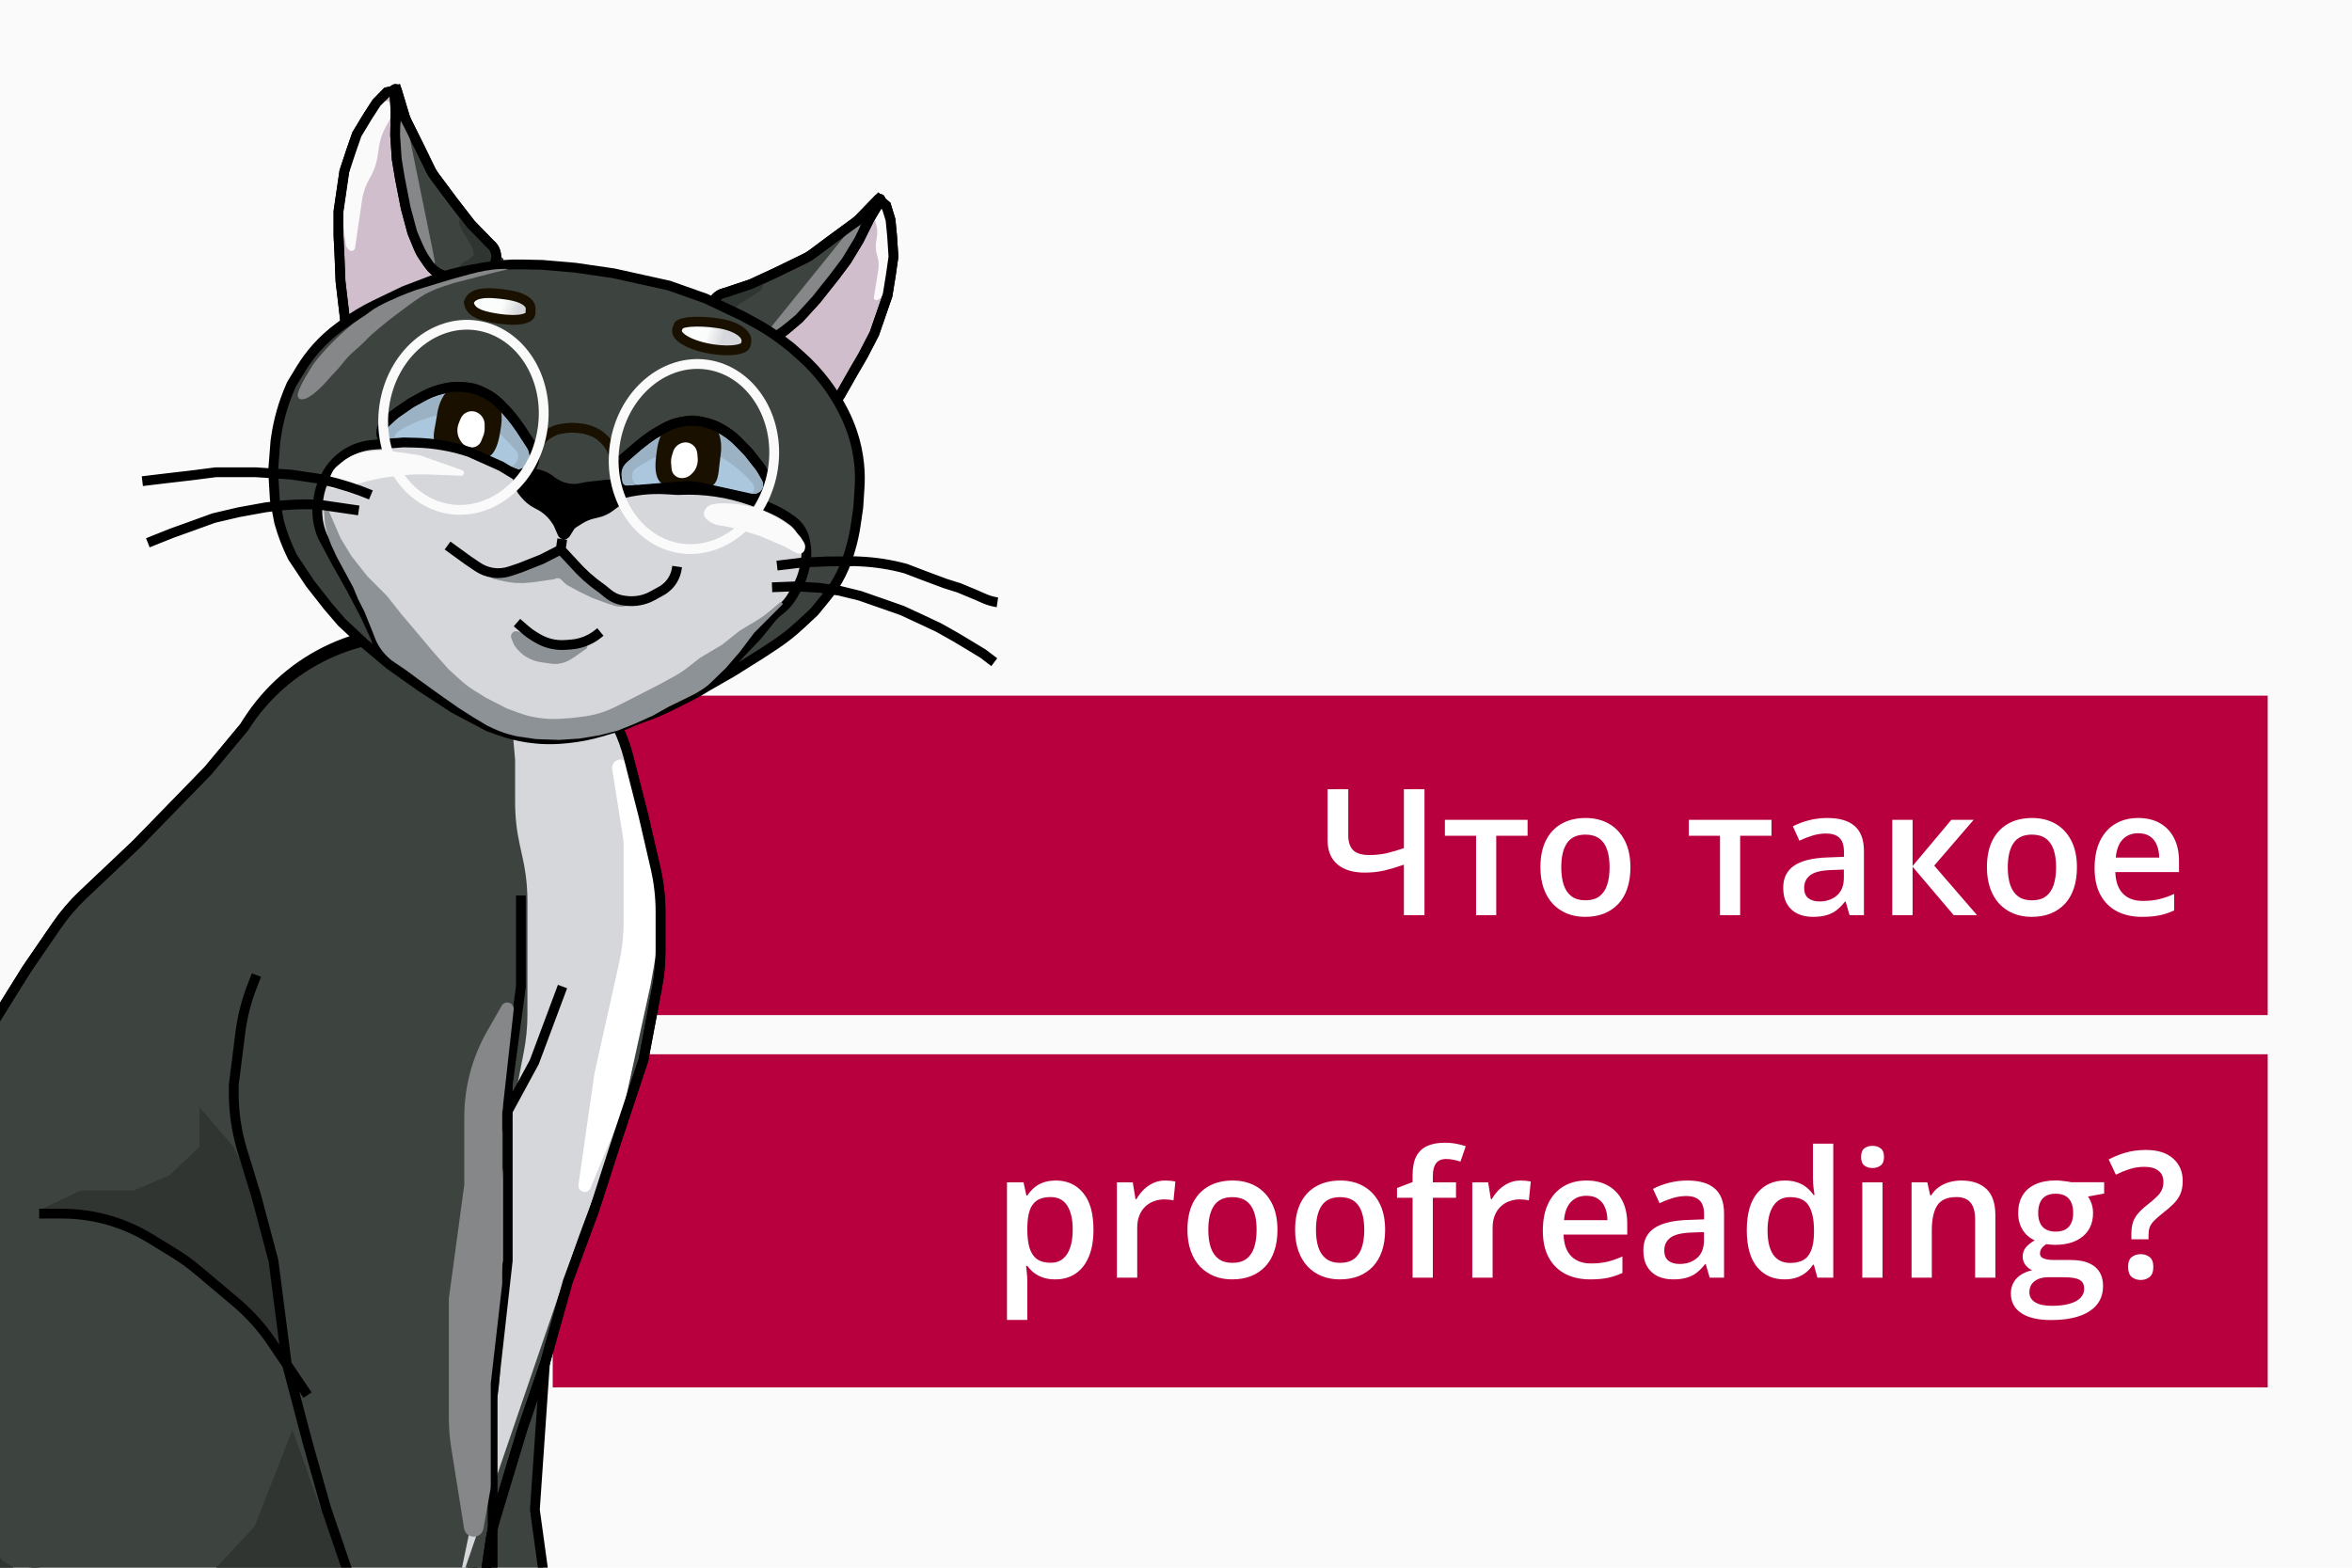 <?xml version="1.0" encoding="UTF-8"?> <svg xmlns="http://www.w3.org/2000/svg" width="1200" height="800" viewBox="0 0 1200 800" fill="none"><g clip-path="url(#clip0_85_576)"><rect width="1200" height="800" fill="#FAFAFA"></rect><rect x="287" y="355" width="870" height="163" fill="#B9003E"></rect><rect x="282" y="538" width="875" height="170" fill="#B9003E"></rect><path d="M726.776 467H716.273V441.248C712.67 442.508 709.315 443.504 706.21 444.236C703.104 444.939 699.809 445.291 696.322 445.291C690.287 445.291 685.614 443.87 682.304 441.028C678.993 438.157 677.338 434.07 677.338 428.768V402.752H687.885V426.307C687.885 429.617 688.705 432.122 690.346 433.821C692.016 435.491 694.784 436.326 698.651 436.326C701.698 436.326 704.569 436.033 707.265 435.447C709.96 434.832 712.963 433.953 716.273 432.811V402.752H726.776V467ZM779.379 426.482H763.383V467H753.1V426.482H737.191V418.353H779.379V426.482ZM831.85 442.566C831.85 446.609 831.322 450.198 830.268 453.333C829.213 456.468 827.675 459.119 825.653 461.287C823.632 463.426 821.2 465.066 818.358 466.209C815.517 467.322 812.309 467.879 808.734 467.879C805.395 467.879 802.333 467.322 799.55 466.209C796.767 465.066 794.35 463.426 792.299 461.287C790.277 459.119 788.71 456.468 787.597 453.333C786.483 450.198 785.927 446.609 785.927 442.566C785.927 437.205 786.85 432.664 788.695 428.943C790.57 425.193 793.236 422.337 796.693 420.374C800.15 418.411 804.267 417.43 809.042 417.43C813.524 417.43 817.479 418.411 820.907 420.374C824.335 422.337 827.016 425.193 828.949 428.943C830.883 432.693 831.85 437.234 831.85 442.566ZM796.562 442.566C796.562 446.111 796.986 449.144 797.836 451.663C798.715 454.183 800.062 456.116 801.879 457.464C803.695 458.782 806.039 459.441 808.91 459.441C811.781 459.441 814.125 458.782 815.941 457.464C817.758 456.116 819.091 454.183 819.94 451.663C820.79 449.144 821.215 446.111 821.215 442.566C821.215 439.021 820.79 436.019 819.94 433.558C819.091 431.067 817.758 429.178 815.941 427.889C814.125 426.57 811.767 425.911 808.866 425.911C804.589 425.911 801.469 427.347 799.506 430.218C797.543 433.089 796.562 437.205 796.562 442.566ZM903.832 426.482H887.836V467H877.553V426.482H861.645V418.353H903.832V426.482ZM932.309 417.43C938.461 417.43 943.104 418.792 946.239 421.517C949.403 424.241 950.985 428.489 950.985 434.261V467H943.646L941.669 460.101H941.317C939.94 461.858 938.52 463.309 937.055 464.451C935.59 465.594 933.891 466.443 931.957 467C930.053 467.586 927.724 467.879 924.97 467.879C922.069 467.879 919.477 467.352 917.191 466.297C914.906 465.213 913.104 463.572 911.786 461.375C910.468 459.178 909.809 456.395 909.809 453.025C909.809 448.016 911.669 444.251 915.39 441.731C919.14 439.212 924.794 437.82 932.353 437.557L940.79 437.249V434.7C940.79 431.331 939.999 428.929 938.417 427.493C936.864 426.058 934.667 425.34 931.825 425.34C929.394 425.34 927.035 425.691 924.75 426.395C922.465 427.098 920.238 427.962 918.07 428.987L914.73 421.692C917.104 420.433 919.799 419.407 922.816 418.616C925.863 417.825 929.027 417.43 932.309 417.43ZM940.746 443.753L934.462 443.973C929.306 444.148 925.688 445.027 923.607 446.609C921.527 448.191 920.487 450.359 920.487 453.113C920.487 455.516 921.205 457.273 922.641 458.387C924.076 459.471 925.966 460.013 928.31 460.013C931.884 460.013 934.843 459.002 937.187 456.98C939.56 454.93 940.746 451.927 940.746 447.972V443.753ZM995.59 418.353H1006.97L986.845 441.731L1008.69 467H996.776L975.814 442.303V467H965.443V418.353H975.814V441.951L995.59 418.353ZM1059.66 442.566C1059.66 446.609 1059.13 450.198 1058.08 453.333C1057.03 456.468 1055.49 459.119 1053.47 461.287C1051.44 463.426 1049.01 465.066 1046.17 466.209C1043.33 467.322 1040.12 467.879 1036.55 467.879C1033.21 467.879 1030.15 467.322 1027.36 466.209C1024.58 465.066 1022.16 463.426 1020.11 461.287C1018.09 459.119 1016.52 456.468 1015.41 453.333C1014.3 450.198 1013.74 446.609 1013.74 442.566C1013.74 437.205 1014.66 432.664 1016.51 428.943C1018.38 425.193 1021.05 422.337 1024.51 420.374C1027.96 418.411 1032.08 417.43 1036.85 417.43C1041.34 417.43 1045.29 418.411 1048.72 420.374C1052.15 422.337 1054.83 425.193 1056.76 428.943C1058.7 432.693 1059.66 437.234 1059.66 442.566ZM1024.37 442.566C1024.37 446.111 1024.8 449.144 1025.65 451.663C1026.53 454.183 1027.88 456.116 1029.69 457.464C1031.51 458.782 1033.85 459.441 1036.72 459.441C1039.59 459.441 1041.94 458.782 1043.75 457.464C1045.57 456.116 1046.9 454.183 1047.75 451.663C1048.6 449.144 1049.03 446.111 1049.03 442.566C1049.03 439.021 1048.6 436.019 1047.75 433.558C1046.9 431.067 1045.57 429.178 1043.75 427.889C1041.94 426.57 1039.58 425.911 1036.68 425.911C1032.4 425.911 1029.28 427.347 1027.32 430.218C1025.36 433.089 1024.37 437.205 1024.37 442.566ZM1090.91 417.43C1095.24 417.43 1098.96 418.323 1102.07 420.11C1105.17 421.897 1107.56 424.432 1109.23 427.713C1110.9 430.994 1111.74 434.92 1111.74 439.49V445.027H1079.26C1079.38 449.744 1080.64 453.377 1083.04 455.926C1085.47 458.475 1088.87 459.749 1093.24 459.749C1096.34 459.749 1099.12 459.456 1101.59 458.87C1104.08 458.255 1106.64 457.361 1109.28 456.189V464.583C1106.84 465.726 1104.37 466.561 1101.85 467.088C1099.33 467.615 1096.31 467.879 1092.8 467.879C1088.02 467.879 1083.82 466.956 1080.18 465.11C1076.58 463.235 1073.75 460.452 1071.7 456.761C1069.68 453.069 1068.67 448.484 1068.67 443.006C1068.67 437.557 1069.59 432.928 1071.44 429.119C1073.29 425.311 1075.88 422.41 1079.22 420.418C1082.56 418.426 1086.45 417.43 1090.91 417.43ZM1090.91 425.208C1087.66 425.208 1085.02 426.263 1083 428.372C1081 430.481 1079.83 433.572 1079.48 437.645H1101.63C1101.6 435.213 1101.19 433.06 1100.4 431.185C1099.64 429.31 1098.47 427.845 1096.88 426.79C1095.33 425.735 1093.34 425.208 1090.91 425.208ZM538.734 602.43C544.506 602.43 549.135 604.539 552.621 608.758C556.137 612.977 557.895 619.246 557.895 627.566C557.895 633.074 557.074 637.718 555.434 641.497C553.822 645.247 551.552 648.089 548.622 650.022C545.722 651.927 542.338 652.879 538.471 652.879C536.01 652.879 533.871 652.557 532.055 651.912C530.238 651.268 528.686 650.433 527.396 649.407C526.107 648.353 525.023 647.21 524.145 645.979H523.529C523.676 647.151 523.808 648.455 523.925 649.891C524.071 651.297 524.145 652.586 524.145 653.758V673.577H513.773V603.353H522.211L523.661 610.076H524.145C525.053 608.699 526.151 607.425 527.44 606.253C528.759 605.081 530.341 604.158 532.187 603.484C534.062 602.781 536.244 602.43 538.734 602.43ZM535.966 610.867C533.124 610.867 530.839 611.438 529.11 612.581C527.411 613.694 526.166 615.379 525.375 617.635C524.613 619.891 524.203 622.718 524.145 626.116V627.566C524.145 631.17 524.511 634.231 525.243 636.751C526.005 639.241 527.25 641.146 528.979 642.464C530.736 643.753 533.109 644.397 536.098 644.397C538.617 644.397 540.697 643.709 542.338 642.332C544.008 640.955 545.253 638.992 546.073 636.443C546.894 633.895 547.304 630.892 547.304 627.435C547.304 622.19 546.366 618.118 544.491 615.218C542.646 612.317 539.804 610.867 535.966 610.867ZM594.501 602.43C595.321 602.43 596.215 602.474 597.182 602.562C598.148 602.649 598.983 602.767 599.687 602.913L598.72 612.581C598.104 612.405 597.343 612.273 596.435 612.186C595.556 612.098 594.765 612.054 594.062 612.054C592.216 612.054 590.458 612.361 588.788 612.977C587.118 613.562 585.639 614.471 584.35 615.701C583.061 616.902 582.05 618.411 581.317 620.228C580.585 622.044 580.219 624.153 580.219 626.556V652H569.848V603.353H577.934L579.34 611.922H579.823C580.79 610.193 581.991 608.611 583.427 607.176C584.862 605.74 586.503 604.598 588.349 603.748C590.224 602.869 592.274 602.43 594.501 602.43ZM651.762 627.566C651.762 631.609 651.234 635.198 650.18 638.333C649.125 641.468 647.587 644.119 645.565 646.287C643.544 648.426 641.112 650.066 638.271 651.209C635.429 652.322 632.221 652.879 628.646 652.879C625.307 652.879 622.245 652.322 619.462 651.209C616.679 650.066 614.262 648.426 612.211 646.287C610.189 644.119 608.622 641.468 607.509 638.333C606.396 635.198 605.839 631.609 605.839 627.566C605.839 622.205 606.762 617.664 608.607 613.943C610.482 610.193 613.148 607.337 616.605 605.374C620.062 603.411 624.179 602.43 628.954 602.43C633.437 602.43 637.392 603.411 640.819 605.374C644.247 607.337 646.928 610.193 648.861 613.943C650.795 617.693 651.762 622.234 651.762 627.566ZM616.474 627.566C616.474 631.111 616.898 634.144 617.748 636.663C618.627 639.183 619.975 641.116 621.791 642.464C623.607 643.782 625.951 644.441 628.822 644.441C631.693 644.441 634.037 643.782 635.854 642.464C637.67 641.116 639.003 639.183 639.853 636.663C640.702 634.144 641.127 631.111 641.127 627.566C641.127 624.021 640.702 621.019 639.853 618.558C639.003 616.067 637.67 614.178 635.854 612.889C634.037 611.57 631.679 610.911 628.778 610.911C624.501 610.911 621.381 612.347 619.418 615.218C617.455 618.089 616.474 622.205 616.474 627.566ZM706.693 627.566C706.693 631.609 706.166 635.198 705.111 638.333C704.057 641.468 702.519 644.119 700.497 646.287C698.476 648.426 696.044 650.066 693.202 651.209C690.36 652.322 687.152 652.879 683.578 652.879C680.238 652.879 677.177 652.322 674.394 651.209C671.61 650.066 669.193 648.426 667.143 646.287C665.121 644.119 663.554 641.468 662.44 638.333C661.327 635.198 660.771 631.609 660.771 627.566C660.771 622.205 661.693 617.664 663.539 613.943C665.414 610.193 668.08 607.337 671.537 605.374C674.994 603.411 679.11 602.43 683.886 602.43C688.368 602.43 692.323 603.411 695.751 605.374C699.179 607.337 701.859 610.193 703.793 613.943C705.727 617.693 706.693 622.234 706.693 627.566ZM671.405 627.566C671.405 631.111 671.83 634.144 672.68 636.663C673.559 639.183 674.906 641.116 676.723 642.464C678.539 643.782 680.883 644.441 683.754 644.441C686.625 644.441 688.969 643.782 690.785 642.464C692.602 641.116 693.935 639.183 694.784 636.663C695.634 634.144 696.059 631.111 696.059 627.566C696.059 624.021 695.634 621.019 694.784 618.558C693.935 616.067 692.602 614.178 690.785 612.889C688.969 611.57 686.61 610.911 683.71 610.911C679.433 610.911 676.312 612.347 674.35 615.218C672.387 618.089 671.405 622.205 671.405 627.566ZM742.86 611.219H731.039V652H720.712V611.219H712.758V606.253L720.712 603.221V599.837C720.712 595.706 721.356 592.425 722.646 589.993C723.964 587.562 725.839 585.818 728.271 584.764C730.731 583.68 733.661 583.138 737.06 583.138C739.286 583.138 741.322 583.328 743.168 583.709C745.014 584.061 746.566 584.471 747.826 584.939L745.146 592.762C744.149 592.439 743.036 592.146 741.806 591.883C740.575 591.59 739.257 591.443 737.851 591.443C735.507 591.443 733.778 592.176 732.665 593.641C731.581 595.105 731.039 597.244 731.039 600.057V603.353H742.86V611.219ZM775.819 602.43C776.64 602.43 777.533 602.474 778.5 602.562C779.467 602.649 780.302 602.767 781.005 602.913L780.038 612.581C779.423 612.405 778.661 612.273 777.753 612.186C776.874 612.098 776.083 612.054 775.38 612.054C773.534 612.054 771.776 612.361 770.106 612.977C768.437 613.562 766.957 614.471 765.668 615.701C764.379 616.902 763.368 618.411 762.636 620.228C761.903 622.044 761.537 624.153 761.537 626.556V652H751.166V603.353H759.252L760.658 611.922H761.142C762.108 610.193 763.31 608.611 764.745 607.176C766.181 605.74 767.821 604.598 769.667 603.748C771.542 602.869 773.593 602.43 775.819 602.43ZM809.394 602.43C813.729 602.43 817.45 603.323 820.556 605.11C823.661 606.897 826.049 609.432 827.719 612.713C829.389 615.994 830.224 619.92 830.224 624.49V630.027H797.748C797.865 634.744 799.125 638.377 801.527 640.926C803.959 643.475 807.357 644.749 811.723 644.749C814.828 644.749 817.611 644.456 820.072 643.87C822.562 643.255 825.126 642.361 827.763 641.189V649.583C825.331 650.726 822.855 651.561 820.336 652.088C817.816 652.615 814.799 652.879 811.283 652.879C806.508 652.879 802.304 651.956 798.671 650.11C795.067 648.235 792.24 645.452 790.189 641.761C788.168 638.069 787.157 633.484 787.157 628.006C787.157 622.557 788.08 617.928 789.926 614.119C791.771 610.311 794.364 607.41 797.704 605.418C801.044 603.426 804.94 602.43 809.394 602.43ZM809.394 610.208C806.142 610.208 803.505 611.263 801.483 613.372C799.491 615.481 798.319 618.572 797.968 622.645H820.116C820.087 620.213 819.677 618.06 818.886 616.185C818.124 614.31 816.952 612.845 815.37 611.79C813.817 610.735 811.825 610.208 809.394 610.208ZM860.941 602.43C867.094 602.43 871.737 603.792 874.872 606.517C878.036 609.241 879.618 613.489 879.618 619.261V652H872.279L870.302 645.101H869.95C868.573 646.858 867.152 648.309 865.688 649.451C864.223 650.594 862.523 651.443 860.59 652C858.686 652.586 856.356 652.879 853.603 652.879C850.702 652.879 848.109 652.352 845.824 651.297C843.539 650.213 841.737 648.572 840.419 646.375C839.101 644.178 838.441 641.395 838.441 638.025C838.441 633.016 840.302 629.251 844.022 626.731C847.772 624.212 853.427 622.82 860.985 622.557L869.423 622.249V619.7C869.423 616.331 868.632 613.929 867.05 612.493C865.497 611.058 863.3 610.34 860.458 610.34C858.026 610.34 855.668 610.691 853.383 611.395C851.098 612.098 848.871 612.962 846.703 613.987L843.363 606.692C845.736 605.433 848.432 604.407 851.449 603.616C854.496 602.825 857.66 602.43 860.941 602.43ZM869.379 628.753L863.095 628.973C857.938 629.148 854.32 630.027 852.24 631.609C850.16 633.191 849.12 635.359 849.12 638.113C849.12 640.516 849.838 642.273 851.273 643.387C852.709 644.471 854.599 645.013 856.942 645.013C860.517 645.013 863.476 644.002 865.819 641.98C868.192 639.93 869.379 636.927 869.379 632.972V628.753ZM910.424 652.879C904.623 652.879 899.965 650.77 896.449 646.551C892.963 642.303 891.22 636.048 891.22 627.786C891.22 619.437 892.992 613.123 896.537 608.846C900.111 604.568 904.813 602.43 910.644 602.43C913.104 602.43 915.258 602.767 917.104 603.44C918.949 604.085 920.531 604.964 921.85 606.077C923.197 607.19 924.34 608.436 925.277 609.812H925.761C925.614 608.904 925.438 607.601 925.233 605.901C925.058 604.173 924.97 602.576 924.97 601.111V583.621H935.341V652H927.255L925.409 645.364H924.97C924.091 646.771 922.978 648.045 921.63 649.188C920.312 650.301 918.729 651.194 916.884 651.868C915.067 652.542 912.914 652.879 910.424 652.879ZM913.324 644.485C917.748 644.485 920.868 643.211 922.685 640.662C924.501 638.113 925.438 634.29 925.497 629.192V627.83C925.497 622.381 924.618 618.206 922.86 615.306C921.103 612.376 917.895 610.911 913.236 610.911C909.516 610.911 906.674 612.42 904.711 615.438C902.777 618.426 901.811 622.601 901.811 627.962C901.811 633.323 902.777 637.425 904.711 640.267C906.674 643.079 909.545 644.485 913.324 644.485ZM960.478 603.353V652H950.15V603.353H960.478ZM955.38 584.72C956.962 584.72 958.324 585.145 959.467 585.994C960.639 586.844 961.225 588.309 961.225 590.389C961.225 592.439 960.639 593.904 959.467 594.783C958.324 595.633 956.962 596.058 955.38 596.058C953.739 596.058 952.348 595.633 951.205 594.783C950.092 593.904 949.535 592.439 949.535 590.389C949.535 588.309 950.092 586.844 951.205 585.994C952.348 585.145 953.739 584.72 955.38 584.72ZM1000.64 602.43C1006.12 602.43 1010.38 603.851 1013.43 606.692C1016.51 609.505 1018.05 614.031 1018.05 620.271V652H1007.72V622.205C1007.72 618.426 1006.94 615.599 1005.39 613.724C1003.84 611.819 1001.43 610.867 998.183 610.867C993.466 610.867 990.185 612.317 988.339 615.218C986.522 618.118 985.614 622.322 985.614 627.83V652H975.287V603.353H983.329L984.779 609.944H985.351C986.405 608.245 987.709 606.854 989.262 605.77C990.844 604.656 992.602 603.821 994.535 603.265C996.498 602.708 998.534 602.43 1000.64 602.43ZM1046.39 673.621C1039.8 673.621 1034.75 672.435 1031.23 670.062C1027.71 667.688 1025.96 664.363 1025.96 660.086C1025.96 657.098 1026.89 654.563 1028.77 652.483C1030.64 650.433 1033.32 649.012 1036.81 648.221C1035.49 647.635 1034.35 646.727 1033.38 645.496C1032.45 644.236 1031.98 642.845 1031.98 641.321C1031.98 639.505 1032.49 637.952 1033.51 636.663C1034.54 635.374 1036.08 634.129 1038.13 632.928C1035.58 631.844 1033.53 630.086 1031.98 627.654C1030.45 625.193 1029.69 622.308 1029.69 618.997C1029.69 615.481 1030.44 612.493 1031.93 610.032C1033.43 607.542 1035.61 605.652 1038.48 604.363C1041.35 603.045 1044.82 602.386 1048.9 602.386C1049.77 602.386 1050.73 602.444 1051.75 602.562C1052.81 602.649 1053.77 602.767 1054.65 602.913C1055.56 603.03 1056.25 603.162 1056.72 603.309H1073.55V609.065L1065.29 610.604C1066.08 611.717 1066.71 612.991 1067.18 614.427C1067.65 615.833 1067.88 617.371 1067.88 619.041C1067.88 624.08 1066.14 628.05 1062.65 630.95C1059.19 633.821 1054.42 635.257 1048.32 635.257C1046.86 635.198 1045.44 635.081 1044.06 634.905C1043.01 635.55 1042.2 636.268 1041.64 637.059C1041.09 637.82 1040.81 638.685 1040.81 639.651C1040.81 640.442 1041.09 641.087 1041.64 641.585C1042.2 642.054 1043.02 642.405 1044.11 642.64C1045.22 642.874 1046.57 642.991 1048.15 642.991H1056.54C1061.87 642.991 1065.95 644.119 1068.76 646.375C1071.57 648.631 1072.98 651.941 1072.98 656.307C1072.98 661.844 1070.69 666.106 1066.12 669.095C1061.55 672.112 1054.97 673.621 1046.39 673.621ZM1046.79 666.37C1050.39 666.37 1053.42 666.019 1055.88 665.315C1058.34 664.612 1060.2 663.602 1061.46 662.283C1062.72 660.994 1063.35 659.456 1063.35 657.669C1063.35 656.087 1062.96 654.871 1062.17 654.021C1061.38 653.172 1060.19 652.586 1058.61 652.264C1057.03 651.941 1055.06 651.78 1052.72 651.78H1045.07C1043.17 651.78 1041.48 652.073 1040.02 652.659C1038.55 653.274 1037.41 654.153 1036.59 655.296C1035.8 656.438 1035.4 657.815 1035.4 659.427C1035.4 661.653 1036.39 663.367 1038.35 664.568C1040.34 665.77 1043.15 666.37 1046.79 666.37ZM1048.81 628.489C1051.83 628.489 1054.07 627.669 1055.53 626.028C1057 624.358 1057.73 622.015 1057.73 618.997C1057.73 615.716 1056.97 613.255 1055.44 611.614C1053.95 609.974 1051.72 609.153 1048.76 609.153C1045.86 609.153 1043.65 609.988 1042.13 611.658C1040.63 613.328 1039.89 615.804 1039.89 619.085C1039.89 622.044 1040.63 624.358 1042.13 626.028C1043.65 627.669 1045.88 628.489 1048.81 628.489ZM1087.44 632.4V629.632C1087.44 627.464 1087.68 625.574 1088.18 623.963C1088.68 622.352 1089.52 620.843 1090.69 619.437C1091.86 618.001 1093.44 616.507 1095.43 614.954C1097.48 613.343 1099.11 611.951 1100.31 610.779C1101.54 609.607 1102.42 608.436 1102.95 607.264C1103.5 606.062 1103.78 604.671 1103.78 603.089C1103.78 600.599 1102.93 598.709 1101.23 597.42C1099.56 596.102 1097.21 595.442 1094.16 595.442C1091.46 595.442 1088.93 595.823 1086.56 596.585C1084.18 597.347 1081.84 598.299 1079.53 599.441L1075.88 591.707C1078.54 590.242 1081.43 589.07 1084.54 588.191C1087.67 587.283 1091.11 586.829 1094.86 586.829C1100.84 586.829 1105.45 588.279 1108.71 591.18C1111.99 594.08 1113.63 597.903 1113.63 602.649C1113.63 605.257 1113.22 607.498 1112.4 609.373C1111.58 611.219 1110.36 612.933 1108.75 614.515C1107.17 616.067 1105.25 617.708 1102.99 619.437C1101.15 620.901 1099.73 622.176 1098.73 623.26C1097.76 624.314 1097.09 625.384 1096.71 626.468C1096.36 627.552 1096.18 628.855 1096.18 630.379V632.4H1087.44ZM1085.77 646.551C1085.77 644.148 1086.38 642.464 1087.61 641.497C1088.87 640.501 1090.41 640.003 1092.23 640.003C1093.98 640.003 1095.49 640.501 1096.75 641.497C1098.01 642.464 1098.64 644.148 1098.64 646.551C1098.64 648.895 1098.01 650.594 1096.75 651.648C1095.49 652.674 1093.98 653.187 1092.23 653.187C1090.41 653.187 1088.87 652.674 1087.61 651.648C1086.38 650.594 1085.77 648.895 1085.77 646.551Z" fill="white"></path><path d="M10.416 804.027L7.278 805.703C2.658 808.169 -2.657 809.008 -7.812 808.086L-14.436 806.901C-20.407 805.832 -26.083 803.504 -31.085 800.072L-46.888 789.228L-68.041 770.19L-76.075 761.395C-82.07 754.83 -87.44 747.719 -92.112 740.155C-98.928 729.123 -104.208 717.213 -107.807 704.754L-110.472 695.533L-120.675 661.564L-128.265 633.194L-134.237 600.469L-135.414 592.345C-137.193 580.066 -137.29 567.556 -135.713 555.249C-134.734 547.602 -133.102 540.024 -130.845 532.652L-128.114 523.739C-126.562 518.671 -124.374 513.819 -121.603 509.301L-121.023 508.357C-116.614 501.167 -110.684 495.03 -103.65 490.376C-99.751 487.796 -96.179 484.753 -93.013 481.312L-58.305 443.593C-52.256 437.02 -48.415 428.718 -47.321 419.852L-44.247 394.939C-43.54 389.205 -46.972 383.768 -52.452 381.942C-54.59 381.229 -56.884 381.126 -59.078 381.644L-68.545 383.879C-71.931 384.679 -75.217 385.857 -78.339 387.391L-95.167 395.659L-105.536 401.379C-113.031 405.515 -120.012 410.519 -126.336 416.288C-134.134 423.401 -140.857 431.61 -146.294 440.657L-152.902 451.652L-167.336 483.879L-177.041 516.106L-183.387 549.204L-186 589.519L-184.996 604.679C-183.925 620.842 -181.547 636.892 -177.885 652.671L-174.926 665.421L-163.852 695.533L-150.289 723.529L-128.265 757.872L-102.384 789.228L-92.989 798.079C-84.925 805.677 -76.061 812.379 -66.553 818.067L-65.901 818.458C-56.902 823.841 -47.35 828.242 -37.41 831.584L-32.48 833.242C-26.505 835.25 -20.345 836.656 -14.09 837.438L2.986 839.572C7.814 840.176 12.716 839.532 17.224 837.701L20.642 836.314C24.681 834.674 28.007 831.653 30.028 827.79L31.515 824.948C35.818 816.721 31.998 806.58 23.335 803.238C19.119 801.611 14.403 801.899 10.416 804.027Z" fill="#3D433F" stroke="black" stroke-width="5"></path><path d="M272.893 770.435L280 822.152L244.341 831L231 704.511L280 667L272.893 770.435Z" fill="#3D433F" stroke="black" stroke-width="5"></path><path d="M106.204 393.284L124.628 371.133C145.466 338.182 183.609 320.26 222.262 325.353L257.992 330.06C283.308 333.395 305.146 349.476 315.845 372.661C317.745 376.778 319.264 381.059 320.385 385.452L328.286 416.431L334.432 443.026C336.138 450.41 337 457.964 337 465.542V485.377C337 491.583 336.422 497.776 335.274 503.875L328.286 541L313.846 584.431L303.264 617.284L289.696 653.996L278.118 695.436L266.541 729.284L252.824 774.737C251.68 778.528 250.814 782.398 250.234 786.315L247.038 807.906C244.219 826.949 230.327 842.482 211.716 847.401C207.701 848.463 203.565 849 199.413 849H87.873C75.714 849 63.656 846.782 52.293 842.456L25.234 832.154C17.5 829.209 10.16 825.316 3.385 820.563L-5.203 814.538C-20.738 803.64 -32.851 788.547 -40.128 771.022L-45.419 758.28L-52.281 733.827C-54.749 725.033 -56 715.942 -56 706.808V681.996V665.489C-56 657.852 -55.125 650.24 -53.392 642.802L-47.291 616.612C-46.045 611.262 -44.36 606.024 -42.254 600.951L-28.987 569L-8.696 530.422L13.587 494.707L28.73 472.624C32.732 466.787 37.342 461.392 42.483 456.529L69.481 430.991L106.204 393.284Z" fill="#3D433F" stroke="black" stroke-width="5"></path><path d="M101.764 565L119.207 585.347L129.797 607.567L138.518 645.391L149.233 699.568L129.797 673.478L101.764 645.391L68 626.042L20.656 617.304L40.964 607.567H68L86.315 599.828L101.764 585.347V565Z" fill="#303531"></path><path d="M-18.964 796.437L-46 741.261L1.344 796.437L32.243 815.785L71.862 818.781L101.764 809.045L129.797 779.085L149.233 729.652L158.826 756.74L173.403 796.437L182 838.13H164.682L119.207 842H89.305L46.695 838.13L1.344 815.785L-18.964 796.437Z" fill="#303531"></path><path d="M262.813 387.783L259.703 352.295C258.206 335.223 276.798 323.736 291.396 332.711C294.523 334.633 297.087 337.347 298.829 340.578L311.325 363.753C316.005 372.434 319.376 381.76 321.327 391.427L329.514 431.988L332.857 447.127C335.594 459.523 335.946 472.327 333.893 484.854L329.514 511.582L317.145 569.384C316.125 574.151 314.757 578.838 313.054 583.406L295.428 630.659L233 813L253.093 716.51C254.49 709.805 255.193 702.973 255.193 696.123V664.225V613.764C255.193 608.266 255.647 602.778 256.549 597.355L262.813 559.698L267.269 536.706C268.484 530.436 269.095 524.065 269.095 517.679V459.809C269.095 452.653 268.327 445.518 266.804 438.527L265.104 430.718C263.581 423.727 262.813 416.592 262.813 409.436V387.783Z" fill="#D6D7DB"></path><path d="M317.862 427.387L312.364 392.511C311.883 389.461 314.714 386.933 317.691 387.755C319.073 388.137 320.169 389.19 320.605 390.555L332.023 426.238L335.51 444.293C337.817 456.241 337.925 468.509 335.827 480.495L332.023 502.229L318.32 564.926C318.235 565.317 318.114 565.7 317.961 566.07L301.276 606.231C299.759 609.882 294.269 608.104 295.18 604.257L303.259 547.949L315.79 491.812C317.386 484.66 318.192 477.354 318.192 470.026V431.592C318.192 430.184 318.082 428.778 317.862 427.387Z" fill="white"></path><path d="M265.754 457V503.432L259.045 553.599V585.467V643.352L251.342 711.943V763.106V806.675V839.414V839.414C251.342 852.262 243.496 863.807 231.55 868.537L222.653 872.059C212.675 876.01 201.322 871.822 196.299 862.338V862.338C195.722 861.249 195.242 860.111 194.864 858.937L186.735 833.688L179.032 806.675L166.483 769.952L156.917 736.093L146.232 695.511L139.523 643.352L130.825 610.613L123.657 587.211C120.749 577.72 119.271 567.848 119.271 557.921V553.599L122.598 527.103C123.606 519.07 125.587 511.19 128.495 503.635L130.825 497.582M20 619.327H31.628C38.594 619.327 45.534 620.169 52.298 621.836V621.836C60.947 623.968 69.213 627.425 76.805 632.084L88.805 639.448C93.041 642.047 97.077 644.959 100.88 648.158L120.166 664.384C127.238 670.335 133.451 677.237 138.628 684.893L156.917 711.943M287 503.432L272.588 542.022L241.651 599.036" stroke="black" stroke-width="5"></path><path d="M248.542 526.219L255.964 513.234C256.153 512.902 256.399 512.606 256.69 512.359C258.958 510.433 262.415 512.27 262.087 515.228L256.25 567.817V654.929L250.375 706.149V758.274C250.375 758.916 250.318 759.557 250.205 760.189L246.652 780.068C245.77 784.998 238.997 785.72 237.096 781.087C236.949 780.73 236.844 780.357 236.783 779.976L230.249 739.028C229.418 733.816 229 728.547 229 723.27V662.655L236.875 604.581V570.141C236.875 554.734 240.896 539.595 248.542 526.219Z" fill="#868789"></path><path d="M124.628 370.895L126.136 368.509C147.439 334.811 186.721 316.986 226.109 323.143L256.557 327.903C282.135 331.902 304.108 348.23 315.316 371.568C317.567 376.254 319.348 381.152 320.632 386.191L328.286 416.216L334.435 442.835C336.139 450.215 337 457.765 337 465.34V485.205C337 491.408 336.423 497.598 335.276 503.695L328.286 540.847L313.846 584.299L303.264 617.169L289.696 653.898L278.118 695.359L266.541 729.225L252.823 774.701C251.679 778.493 250.814 782.364 250.234 786.282L247.035 807.903C244.218 826.945 230.328 842.479 211.718 847.4C207.702 848.462 203.564 849 199.41 849H87.882C75.717 849 63.654 846.78 52.286 842.45L25.237 832.147C17.5 829.2 10.16 825.304 3.384 820.548L-5.21 814.516C-20.74 803.616 -32.849 788.522 -40.122 770.998L-45.419 758.235L-52.284 733.757C-54.75 724.967 -56 715.88 -56 706.751V681.912V665.387C-56 657.753 -55.126 650.144 -53.395 642.71L-47.29 616.489C-46.044 611.141 -44.361 605.905 -42.256 600.834L-28.987 568.861L-8.696 530.264L13.587 494.53L28.732 472.433C32.733 466.596 37.341 461.2 42.481 456.336L69.481 430.783L106.204 393.058L124.628 370.895Z" stroke="black" stroke-width="5"></path><path d="M227.854 140.148L202.256 45.901L197.419 47.014L192.078 52.468L187.551 59.469L182.072 68.539L178.938 77.561L175.673 87.474L174.152 97.901L172.705 107.819L172.705 120.285L173.168 129.573L173.726 143.549L176.686 168.654L198.102 153.598L227.854 140.148Z" fill="#D0BECC" stroke="black" stroke-width="5"></path><path d="M175.338 116.359L176.488 125.094C176.547 125.546 176.731 125.972 177.019 126.325L177.865 127.362C178.89 128.62 180.922 128.059 181.156 126.453L182.696 115.899L184.05 106.617L184.681 102.294C185.269 98.263 186.629 94.382 188.686 90.866C190.743 87.349 192.102 83.469 192.69 79.438L192.727 79.184L193.353 74.893C193.872 71.341 195.032 67.912 196.777 64.776L198.624 61.457C199.149 60.514 199.497 59.485 199.653 58.418L200.137 55.097C200.3 53.982 199.85 52.865 198.96 52.174C197.768 51.247 196.083 51.305 194.956 52.311L192.242 54.735C191.767 55.159 191.347 55.642 190.994 56.173L187.902 60.819C186.329 63.182 184.956 65.672 183.797 68.263L183.368 69.223C180.973 74.576 179.328 80.235 178.482 86.038L178.051 88.99L176.697 98.272L175.402 107.15C174.956 110.202 174.935 113.301 175.338 116.359Z" fill="#FAFAFA"></path><path d="M225.944 140.778L202.256 45.901L197.419 47.014L192.078 52.468L187.551 59.469L182.072 68.539L178.938 77.561L175.673 87.474L174.152 97.901L172.705 107.819L172.705 120.285L173.168 129.573L173.726 143.549L176.686 168.654L198.102 153.598L225.944 140.778Z" stroke="black" stroke-width="5"></path><path d="M240.306 114.434L250.017 124.422C255.706 128.889 253.303 137.993 246.151 139.071L232.66 141.104C227.295 141.912 221.918 139.548 218.856 135.069L215.782 130.617C214.975 129.449 214.294 128.197 213.752 126.885L210.346 118.634L206.985 106.067L204.085 91.229L202.424 81.247L201.606 69.051L201.824 56.876L201.374 49.279L201.105 46.12C201.044 45.4 202.002 45.099 202.363 45.725C202.389 45.77 202.41 45.818 202.425 45.867L206.378 58.982C206.702 60.058 207.117 61.104 207.617 62.11L213.892 74.739L219.661 86.602C220.209 87.73 220.862 88.803 221.612 89.809L231.454 103.014L240.306 114.434Z" fill="#3D433F" stroke="black" stroke-width="5"></path><path d="M220.804 127.951L208.606 68.254L204.468 61.812L203 71.073L203.789 80.797L205.211 91.523L207.16 102.197L210.071 113.4L221.506 136.495L221.895 133.824L220.804 127.951Z" fill="#868789"></path><path d="M234.611 110.747L244.285 120.988L256.936 132.184L255.161 136.34L249.251 137.686L232.321 141.579L231.82 138.779L233.953 136.622L235.995 134.193L239.818 132.024L241.932 129.995L240.727 125.794L236.531 118.948L234.11 114.18L234.611 110.747Z" fill="#2F3531"></path><path d="M240.306 114.434L250.017 124.422C255.706 128.889 253.303 137.993 246.151 139.071L232.66 141.104C227.295 141.912 221.918 139.548 218.856 135.069L215.782 130.617C214.975 129.449 214.294 128.197 213.752 126.885L210.346 118.634L206.985 106.067L204.085 91.229L202.424 81.247L201.606 69.051L201.824 56.876L201.374 49.279L201.105 46.12C201.044 45.4 202.002 45.099 202.363 45.725C202.389 45.77 202.41 45.818 202.425 45.867L206.378 58.982C206.702 60.058 207.117 61.104 207.617 62.11L213.892 74.739L219.661 86.602C220.209 87.73 220.862 88.803 221.612 89.809L231.454 103.014L240.306 114.434Z" stroke="black" stroke-width="5"></path><path d="M382.262 173.594L448.334 101.675L452.118 104.888L454.352 112.187L455.153 120.486L455.847 131.059L454.481 140.513L452.821 150.816L449.377 160.774L446.101 170.247L440.369 181.317L435.686 189.351L428.763 201.505L414.59 222.437L402.497 199.219L382.262 173.594Z" fill="#D0BECC" stroke="black" stroke-width="5"></path><path d="M451.836 147.508L449.496 151.768C449.316 152.095 449.042 152.36 448.709 152.529L447.673 153.054C446.751 153.522 445.688 152.746 445.853 151.725L446.851 145.556L447.728 140.131L448.113 137.747C448.508 135.308 448.32 132.81 447.565 130.457C446.81 128.104 446.623 125.6 447.017 123.161L447.405 120.766C447.751 118.624 447.614 116.432 447.003 114.35L446.366 112.181C446.174 111.527 446.131 110.838 446.24 110.164L446.467 108.757C446.616 107.838 447.289 107.092 448.188 106.851C449.115 106.601 450.102 106.937 450.684 107.701L452.086 109.541C452.408 109.964 452.67 110.429 452.866 110.923L454.005 113.798C454.683 115.509 455.192 117.283 455.525 119.094L455.579 119.387C456.225 122.905 456.264 126.508 455.693 130.039L455.45 131.541L454.573 136.967L453.784 141.845C453.463 143.83 452.804 145.746 451.836 147.508Z" fill="#FAFAFA"></path><path d="M383.669 175.032L448.334 101.675L452.118 104.888L454.352 112.187L455.153 120.486L455.847 131.059L454.481 140.513L452.821 150.816L449.377 160.774L446.101 170.247L440.369 181.317L435.686 189.351L428.763 201.505L414.59 222.437L402.497 199.219L383.669 175.032Z" stroke="black" stroke-width="5"></path><path d="M383.029 145.034L369.813 149.437C362.707 150.787 360.654 159.977 366.51 164.223L377.555 172.232C381.947 175.417 387.809 175.79 392.588 173.221L397.365 170.682C398.619 170.016 399.798 169.217 400.883 168.301L407.703 162.541L416.466 152.927L425.865 141.085L431.929 132.985L438.264 122.531L443.67 111.62L447.563 105.08L449.255 102.399C449.64 101.788 448.927 101.08 448.319 101.469C448.276 101.497 448.235 101.53 448.199 101.568L438.658 111.395C437.875 112.201 437.026 112.94 436.119 113.604L424.739 121.932L414.161 129.814C413.156 130.563 412.082 131.216 410.954 131.764L396.142 138.963L383.029 145.034Z" fill="#3D433F" stroke="black" stroke-width="5"></path><path d="M394.133 166.006L432.417 118.605L439.054 114.787L436.099 123.686L430.926 131.958L424.731 140.829L418.092 149.41L410.356 158.02L389.581 173.269L390.463 170.719L394.133 166.006Z" fill="#868789"></path><path d="M389.783 144.378L376.483 149.024L360.101 153.148L359.766 157.655L364.395 161.567L377.638 172.81L379.371 170.554L378.468 167.658L377.772 164.562L375.375 160.878L374.431 158.104L377.433 154.927L384.307 150.778L388.649 147.657L389.783 144.378Z" fill="#2F3531"></path><path d="M383.029 145.034L369.813 149.437C362.707 150.787 360.654 159.977 366.51 164.223L377.555 172.232C381.947 175.417 387.809 175.79 392.588 173.221L397.365 170.682C398.619 170.016 399.798 169.217 400.883 168.301L407.703 162.541L416.466 152.927L425.865 141.085L431.929 132.985L438.264 122.531L443.67 111.62L447.563 105.08L449.255 102.399C449.64 101.788 448.927 101.08 448.319 101.469C448.276 101.497 448.235 101.53 448.199 101.568L438.658 111.395C437.875 112.201 437.026 112.94 436.119 113.604L424.739 121.932L414.161 129.814C413.156 130.563 412.082 131.216 410.954 131.764L396.142 138.963L383.029 145.034Z" stroke="black" stroke-width="5"></path><path d="M341.318 145.713L313.139 139.475L293.558 136.618L276.758 135.168L266.495 134.942C259.891 134.797 253.288 135.307 246.785 136.464L239.144 137.823C232.995 138.917 226.962 140.584 221.124 142.804L206.116 148.509L191.401 155.597C185.673 158.356 180.222 161.655 175.12 165.449L172.531 167.375C168.504 170.37 164.793 173.767 161.454 177.513C158.493 180.837 155.838 184.42 153.521 188.221L148.809 195.952L148.197 197.348C144.599 205.552 142.12 214.203 140.827 223.068L140.541 225.025L139.36 240.242L140.212 254.88L142.418 266.462L142.499 266.753C144.15 272.635 146.337 278.353 149.032 283.836L149.287 284.356L158.234 297.798L167.322 309.383L174.314 317.535L186.088 328.512L198.697 339.109L214.23 350.134L231.779 361.578L249.142 370.742L254.558 372.706C259.404 374.463 264.416 375.723 269.517 376.467C275.654 377.363 281.878 377.505 288.049 376.89L289.804 376.715C295.341 376.164 300.816 375.103 306.159 373.546L319.014 369.8L333.98 363.35L344.736 358.163L356.998 352.445L373.863 342.769L388.876 333.323L395.229 329.134C399.894 326.058 404.292 322.597 408.379 318.786L415.465 312.178L421.345 304.989C423.638 302.186 425.689 299.193 427.476 296.044C429.873 291.817 431.782 287.331 433.166 282.673L433.901 280.198C435.084 276.213 435.979 272.149 436.58 268.035L437.895 259.022L438.554 248.914C438.815 244.918 438.749 240.907 438.356 236.921C437.809 231.368 436.632 225.896 434.846 220.61L434.788 220.438C433.597 216.912 432.145 213.479 430.444 210.168L429.834 208.981C427.364 204.17 424.457 199.556 421.189 195.247C417.532 190.425 413.393 185.935 408.878 181.905L403.602 177.196L398.696 173.437C394.575 170.281 390.215 167.45 385.655 164.97L378.67 161.171L359.964 152.312L341.318 145.713Z" fill="#3D433F" stroke="black" stroke-width="5"></path><path d="M243.612 138.941C248.61 137.762 254.412 137.01 259.7 137.262C250.698 139.325 233.909 143.935 231.784 144.358C225.362 146.537 224.624 146.439 218.467 149.297C214.206 151.274 204.042 159.142 200.256 161.964C197.377 164.11 189.676 170.444 187.212 173.047C182.422 178.105 179.209 179.808 174.909 185.277C171.655 189.415 169.658 191.004 166.212 195.046C166.212 195.046 158.102 204.381 153.653 203.732C153.653 203.732 152.33 204.059 151.853 201.782C151.825 201.648 152.02 200.637 152.02 200.637C152.163 199.661 153.851 196.1 153.851 196.1L155.806 192.489L159.733 186.049C167.895 174.942 180.184 165.139 180.184 165.139C185.703 161.139 184.604 162.239 189.017 158.896C193.408 155.568 203.024 151.51 208.18 149.485C212.467 147.801 211.602 148.23 215.966 146.855C220.421 145.45 224.77 144.227 229.262 142.951C233.441 141.763 237.829 140.305 243.612 138.941Z" fill="#868789"></path><path d="M270.699 158.475L270.656 158.774L270.684 159.075C270.789 160.161 270.499 160.78 270.058 161.239C269.53 161.79 268.561 162.332 266.98 162.714C263.802 163.48 259.177 163.358 254.18 162.629C248.638 161.82 244.978 160.789 242.639 159.35C240.653 158.127 239.571 156.587 239.167 154.254C239.643 152.997 240.354 152.116 241.232 151.467C242.259 150.707 243.642 150.172 245.42 149.87C249.047 149.254 253.711 149.693 258.815 150.437C263.703 151.151 266.893 152.437 268.72 153.904C270.413 155.262 270.95 156.755 270.699 158.475Z" fill="url(#paint0_linear_85_576)" stroke="#191000" stroke-width="5"></path><path d="M380.581 175.505L380.514 175.708L380.483 175.92C380.397 176.51 379.667 177.654 376.286 178.342C373.161 178.977 368.777 178.958 363.842 178.238C358.915 177.52 353.22 175.925 349.387 173.643C347.46 172.496 346.264 171.327 345.723 170.257C345.264 169.351 345.169 168.334 345.92 166.934L346.128 166.547L346.191 166.113C346.191 166.112 346.191 166.112 346.191 166.111C346.193 166.097 346.199 166.047 346.303 165.936C346.436 165.795 346.709 165.583 347.214 165.353C348.245 164.882 349.836 164.516 351.925 164.317C356.064 163.922 361.447 164.241 366.427 164.968C371.274 165.675 375.441 167.221 378.044 169.228C379.33 170.22 380.134 171.245 380.534 172.238C380.917 173.186 380.991 174.246 380.581 175.505Z" fill="url(#paint1_linear_85_576)" stroke="#191000" stroke-width="5"></path><path d="M200.037 212.526L196.909 215.447C195.712 216.565 194.931 218.058 194.694 219.679C194.09 223.822 197.127 227.609 201.303 227.916L228.354 229.91C231.532 230.144 234.658 230.845 237.631 231.989L264.26 242.238C265.864 242.855 267.672 242.606 269.05 241.579C269.702 241.094 270.225 240.457 270.575 239.724L271.668 237.437C272.788 235.093 273.013 232.42 272.3 229.922C272.008 228.899 271.565 227.926 270.984 227.034L265.601 218.765L263.805 216.24C261.844 213.484 259.678 210.88 257.324 208.45L255.459 206.525C254.471 205.504 253.411 204.556 252.287 203.688C249.165 201.273 245.593 199.505 241.78 198.486L241.67 198.456C239.188 197.793 236.633 197.448 234.065 197.429L233.879 197.428C230.974 197.407 228.08 197.784 225.277 198.551L224.317 198.813C221.381 199.615 218.549 200.759 215.88 202.22L209.595 205.66L202.238 210.752C201.463 211.289 200.727 211.882 200.037 212.526Z" fill="#9BB2C4" stroke="black" stroke-width="5"></path><path d="M206.243 218.206L203.085 220.238C202.152 220.838 201.524 221.814 201.364 222.912C201.047 225.084 202.613 227.08 204.798 227.288L229.766 229.671C231.663 229.852 233.536 230.228 235.355 230.793L258.521 237.992C259.528 238.305 260.617 238.216 261.56 237.744C262.226 237.411 262.787 236.903 263.185 236.274L263.621 235.584C264.5 234.194 264.618 232.455 263.935 230.959C263.713 230.474 263.413 230.028 263.047 229.64L258.244 224.551L254.209 220.602L248.439 216.327L247.458 215.766C244.581 214.122 241.478 212.909 238.248 212.165C236.294 211.716 234.303 211.441 232.301 211.343L232.125 211.335C229.745 211.219 227.36 211.34 225.004 211.697L224.632 211.754C222.174 212.127 219.756 212.73 217.411 213.556L212.871 215.155L206.243 218.206Z" fill="#ABC7DE"></path><path d="M255.676 217.359C254.344 226.488 252.31 240.426 236.659 231.088C216.641 230.309 221.265 223.551 223.065 211.215C224.865 198.88 233.153 194.294 240.317 195.339C247.481 196.384 257.853 202.432 255.676 217.359Z" fill="#191000"></path><path d="M244.451 211.118L244.309 211.015C243.421 210.373 242.378 209.98 241.287 209.876C239.47 209.704 237.654 210.362 236.358 211.647C235.754 212.246 235.272 212.969 234.956 213.759L234.069 215.975C233.615 217.109 233.378 218.319 233.371 219.54L233.37 219.768C233.361 221.391 233.795 222.986 234.626 224.381L235.061 225.111C235.781 226.32 236.878 227.258 238.184 227.781L238.672 227.976C240.112 228.552 241.733 228.466 243.103 227.739C244.204 227.155 245.063 226.199 245.526 225.041L246.516 222.568C247.029 221.289 247.288 219.922 247.279 218.543L247.268 216.587C247.254 214.419 246.208 212.388 244.451 211.118Z" fill="white"></path><path d="M200.037 212.526L196.909 215.447C195.712 216.565 194.931 218.058 194.694 219.679C194.09 223.822 197.127 227.609 201.303 227.916L228.354 229.91C231.532 230.144 234.658 230.845 237.631 231.989L264.26 242.238C265.864 242.855 267.672 242.606 269.05 241.579C269.702 241.094 270.225 240.457 270.575 239.724L271.668 237.437C272.788 235.093 273.013 232.42 272.3 229.922C272.008 228.899 271.565 227.926 270.984 227.034L265.601 218.765L263.805 216.24C261.844 213.484 259.678 210.88 257.324 208.45L255.459 206.525C254.471 205.504 253.411 204.556 252.287 203.688C249.165 201.273 245.593 199.505 241.78 198.486L241.67 198.456C239.188 197.793 236.633 197.448 234.065 197.429L233.879 197.428C230.974 197.407 228.08 197.784 225.277 198.551L224.317 198.813C221.381 199.615 218.549 200.759 215.88 202.22L209.595 205.66L202.238 210.752C201.463 211.289 200.727 211.882 200.037 212.526Z" stroke="black" stroke-width="5"></path><path d="M388.923 240.096L391.034 243.779C391.839 245.184 392.149 246.818 391.915 248.42C391.309 252.579 387.298 255.347 383.195 254.44L357.467 248.752C354.368 248.067 351.184 247.851 348.021 248.11L320.222 250.392C318.515 250.532 316.859 249.774 315.849 248.392C315.383 247.753 315.078 247.012 314.959 246.23L314.572 243.678C314.184 241.123 314.726 238.514 316.1 236.325C316.669 235.419 317.368 234.603 318.176 233.903L325.558 227.513L327.982 225.583C330.589 223.507 333.349 221.631 336.239 219.972L338.564 218.638C339.771 217.946 341.026 217.341 342.319 216.829C345.942 215.396 349.857 214.711 353.752 214.813C356.276 214.879 358.806 215.273 361.229 215.983L361.401 216.034C364.132 216.834 366.738 218.012 369.143 219.532L370.001 220.075C372.522 221.668 374.846 223.555 376.924 225.694L381.879 230.795L387.337 237.743C387.922 238.488 388.452 239.274 388.923 240.096Z" fill="#9BB2C4" stroke="black" stroke-width="5"></path><path d="M381.477 243.771L383.867 246.611C384.576 247.453 384.891 248.558 384.732 249.647C384.413 251.828 382.334 253.297 380.172 252.869L356.182 248.116C354.318 247.747 352.421 247.575 350.521 247.602L326.792 247.948C325.743 247.964 324.731 247.566 323.972 246.841C323.448 246.34 323.07 245.706 322.879 245.006L322.653 244.181C322.223 242.606 322.602 240.921 323.665 239.682C324.015 239.274 324.43 238.927 324.892 238.653L330.831 235.14L335.739 232.496L342.368 230.03L343.464 229.767C346.622 229.007 349.875 228.723 353.117 228.924C355.082 229.046 357.032 229.346 358.943 229.82L359.11 229.861C361.376 230.423 363.58 231.213 365.687 232.22L366.035 232.386C368.234 233.436 370.327 234.695 372.287 236.143L376.113 238.971L381.477 243.771Z" fill="#ABC7DE"></path><path d="M335.276 228.972C333.944 238.101 331.911 252.04 349.256 247.515C368.282 252.433 365.85 244.645 367.65 232.309C369.449 219.973 362.96 213.232 355.935 212.207C348.909 211.182 337.454 214.046 335.276 228.972Z" fill="#191000"></path><path d="M347.57 226.171L347.734 226.112C348.759 225.745 349.862 225.662 350.926 225.874C352.672 226.22 354.166 227.328 355.005 228.897L355.052 228.985C355.445 229.721 355.685 230.531 355.757 231.365L355.967 233.776C356.072 234.981 355.953 236.198 355.615 237.363L355.536 237.638C355.093 239.168 354.245 240.552 353.082 241.643L352.441 242.245C351.428 243.195 350.132 243.782 348.756 243.914L348.296 243.958C346.75 244.106 345.224 243.558 344.132 242.464C343.274 241.603 342.746 240.466 342.64 239.249L342.404 236.526C342.286 235.176 342.428 233.813 342.82 232.511L343.412 230.55C344.026 228.515 345.571 226.888 347.57 226.171Z" fill="white"></path><path d="M388.923 240.096L391.034 243.779C391.839 245.184 392.149 246.818 391.915 248.42C391.309 252.579 387.298 255.347 383.195 254.44L357.467 248.752C354.368 248.067 351.184 247.851 348.021 248.11L320.222 250.392C318.515 250.532 316.859 249.774 315.849 248.392C315.383 247.753 315.078 247.012 314.959 246.23L314.572 243.678C314.184 241.123 314.726 238.514 316.1 236.325C316.669 235.419 317.368 234.603 318.176 233.903L325.558 227.513L327.982 225.583C330.589 223.507 333.349 221.631 336.239 219.972L338.564 218.638C339.771 217.946 341.026 217.341 342.319 216.829C345.942 215.396 349.857 214.711 353.752 214.813C356.276 214.879 358.806 215.273 361.229 215.983L361.401 216.034C364.132 216.834 366.738 218.012 369.143 219.532L370.001 220.075C372.522 221.668 374.846 223.555 376.924 225.694L381.879 230.795L387.337 237.743C387.922 238.488 388.452 239.274 388.923 240.096Z" stroke="black" stroke-width="5"></path><path d="M255.784 237.981L276.3 250.454C283.771 255.614 293.002 257.557 301.919 255.846L306.817 254.906L315.65 252.382C319.781 251.201 324.008 250.392 328.283 249.962C332.077 249.581 335.895 249.501 339.702 249.722L345.83 250.079L347.338 250.018C353.286 249.777 359.245 250.088 365.136 250.948C371.255 251.841 377.274 253.321 383.109 255.367L388.913 257.403L394.842 260.085C397.381 261.234 399.809 262.614 402.096 264.207L403.966 265.51C404.671 266 405.335 266.545 405.954 267.14C408.459 269.545 410.137 272.682 410.748 276.1L411.096 278.045C411.522 280.427 411.561 282.861 411.211 285.255L410.888 287.472C410.236 291.938 408.758 296.242 406.53 300.166L404.429 303.865C402.737 306.842 400.447 309.436 397.701 311.483C396.015 312.739 394.496 314.206 393.181 315.847L386.589 324.072L377.857 333.187L370.728 341.107C365.326 346.932 358.93 351.748 351.839 355.33L342.989 359.799C335.31 363.677 327.243 366.733 318.922 368.915L309.1 371.49C299.652 373.968 289.884 374.997 280.128 374.543C263.236 373.758 246.847 368.55 232.601 359.439L226.195 355.343L200.431 337.337C196.127 334.329 192.952 329.967 191.412 324.946L186.483 314.227L179.165 300.304L171.229 286.16L164.596 273.765C162.178 268.235 161.358 262.138 162.229 256.165L162.54 254.038C163.048 250.551 164.116 247.169 165.701 244.022L166.161 243.108C168.828 237.815 173.029 233.448 178.215 230.579C181.906 228.538 185.991 227.312 190.195 226.986L205.882 225.766L212.237 225.922C221.493 226.148 230.664 227.746 239.45 230.664L255.784 237.981Z" fill="#D6D7DB" stroke="black" stroke-width="5"></path><path d="M179.47 283.986L173.809 274.719L165.322 255.188L165.222 259.701L165.799 267.317L165.943 268.052C166.49 270.854 167.277 273.604 168.294 276.272L169.02 278.176L171.782 284.163L176.897 293.609L180.168 299.671L182.767 305.893L185.892 312.063L189.807 321.725L191.791 326.819C193.408 330.39 195.788 333.564 198.764 336.117L199.901 337.092L207.228 342.057L214.028 347.075L222.37 353.096L227.901 357.02L234.03 361.291L241.159 365.837L248.56 370.293L252.065 371.921C255.152 373.356 258.378 374.471 261.692 375.25L263.99 375.79L273.4 377.163L285.156 377.58L295.644 376.902L306.025 375.17L315.337 372.763L323.615 369.425L333.059 365.219L341.123 360.682L352.17 355.281L354.186 354.244C356.767 352.915 359.203 351.323 361.455 349.494L365.684 345.435L370.222 341.033L377.406 332.731L384.814 322.904L399.022 308.679C399.724 307.975 398.802 306.863 397.98 307.423L392.368 312.126C390.392 313.781 388.291 315.281 386.084 316.613L377.439 321.828L368.477 328.961L357.099 335.742L350.778 340.678C348.644 342.345 346.379 343.836 344.003 345.136L336.705 349.129L320.143 357.621L313.899 360.745C308.853 363.269 303.416 364.921 297.818 365.63L291.986 366.369L285.954 366.793C282.376 367.045 278.781 366.91 275.232 366.392L274.662 366.309C271.152 365.797 267.706 364.913 264.383 363.672L258.545 361.491L247.912 356.044L242.281 352.57C239.607 350.921 237.095 349.023 234.778 346.903L228.638 341.285L220.615 332.193L213.426 323.612L204.896 313.537L197.328 303.992L187.472 294.113L179.47 283.986Z" fill="#8D9296"></path><path d="M263.741 322.122L263.882 322.143C264.144 322.181 264.399 322.256 264.641 322.363C265.877 322.907 267.971 323.778 268.706 323.885C269.249 323.965 271.743 325.408 274.085 326.827C276.172 328.093 278.406 329.103 280.752 329.774C283.932 330.683 287.257 330.969 290.545 330.616L294.801 330.16L298.592 329.292C299.442 329.097 300.033 330.118 299.442 330.759C299.4 330.805 299.353 330.846 299.303 330.882L293.296 335.135L291.195 336.47C289.189 337.744 286.91 338.525 284.545 338.749C283.349 338.862 282.144 338.832 280.956 338.658L277.532 338.159L275.938 337.926C273.299 337.541 270.769 336.615 268.506 335.204L268.286 335.067C266.917 334.215 265.673 333.176 264.59 331.982L263.432 330.707C262.763 329.969 262.234 329.115 261.873 328.187L260.901 325.692C260.607 324.937 260.676 324.09 261.087 323.392C261.632 322.469 262.681 321.967 263.741 322.122Z" fill="#8D9296"></path><path d="M269.535 287.805L276.251 283.901C282.386 280.336 290.253 282.515 293.678 288.73C294.437 290.109 295.448 291.333 296.657 292.341L304.476 298.856C305.218 299.475 306.045 299.985 306.931 300.371L320.862 306.445C321.839 306.871 321.991 308.193 321.137 308.83C320.961 308.961 320.756 309.049 320.54 309.086L318.404 309.45C316.786 309.725 315.125 309.614 313.557 309.125L310.477 308.163L302.217 305.14L295.304 301.794L289.573 298.666C289.066 298.389 288.6 298.043 288.188 297.637L286.326 295.798C285.506 294.99 284.257 294.807 283.24 295.346C282.974 295.488 282.685 295.582 282.387 295.626L272.62 297.056L270.284 297.315C265.801 297.811 261.266 297.562 256.864 296.578L251.977 295.485C251.871 295.461 251.768 295.425 251.671 295.375L250.246 294.648C249.209 294.119 249.71 292.545 250.863 292.713C250.982 292.731 251.104 292.727 251.223 292.702L263.531 290.113C265.642 289.669 267.669 288.89 269.535 287.805Z" fill="#8D9296"></path><path d="M214.487 232.416L235.785 239.94C237.445 240.526 236.832 243.008 235.09 242.753L218.774 242.122C212.705 241.887 206.626 242.206 200.615 243.074L197.594 243.51C192.815 244.2 188.092 245.236 183.463 246.608L177.793 248.289L170.597 249.381C169.415 249.56 168.245 248.985 167.665 247.939C167.236 247.165 167.189 246.237 167.538 245.423L169.09 241.809C169.775 240.213 170.832 238.804 172.173 237.7L174.584 235.715C178.316 232.643 182.897 230.783 187.715 230.384L191.967 230.033C194.794 229.799 197.638 229.888 200.445 230.297L213.796 232.245C214.031 232.279 214.262 232.336 214.487 232.416Z" fill="#FAFAFA"></path><path d="M406.763 282.334L405.124 281.585L400.444 278.954L387.975 273.629L376.809 270.052L369.636 268.486L367.152 268.124C365.767 267.921 364.426 267.482 363.189 266.826L362.489 266.454C361.954 266.171 361.462 265.815 361.026 265.396L360.223 264.625C359.622 264.047 359.246 263.275 359.163 262.445C359.108 261.904 359.181 261.357 359.374 260.848L359.469 260.598C359.766 259.819 360.267 259.133 360.921 258.615L361.12 258.457C361.875 257.857 362.773 257.465 363.726 257.317L365.727 257.007C367.831 256.796 369.95 256.769 372.06 256.926L374.334 257.096C376.781 257.279 379.21 257.651 381.6 258.209C384.142 258.803 386.631 259.605 389.041 260.607L392.153 261.902L396.646 264.246C400.299 266.153 403.585 268.691 406.353 271.745L407.966 273.524C408.351 273.948 408.696 274.408 408.995 274.897L410.22 276.895C410.822 277.878 410.973 279.072 410.636 280.174L410.486 280.661C410.287 281.311 409.85 281.863 409.263 282.207C408.5 282.654 407.568 282.701 406.763 282.334Z" fill="#FAFAFA"></path><path d="M309.431 247.323L299.973 248.375C299.098 248.472 298.231 248.634 297.379 248.859C292.913 250.038 288.164 249.448 284.121 247.212L283.369 246.796C282.544 246.339 281.762 245.808 281.034 245.208C278.869 243.424 276.255 242.266 273.478 241.861L268.84 241.184C268.003 241.062 267.149 241.212 266.404 241.613C264.588 242.59 263.832 244.803 264.672 246.687L265.838 249.304C266.089 249.866 266.412 250.393 266.8 250.871L267.818 252.126C269.519 254.223 271.642 255.939 274.049 257.163L274.953 257.622C278.311 259.33 281.193 261.845 283.339 264.941L284.028 265.935C284.392 266.46 284.705 267.019 284.963 267.603L287.02 272.261C287.139 272.53 287.387 272.719 287.678 272.761C288.012 272.81 288.344 272.657 288.524 272.371L290.605 269.058C291.155 268.182 291.897 267.441 292.775 266.892L295.824 264.985C297.937 263.662 300.255 262.7 302.683 262.136L304.845 261.634C307.117 261.107 309.255 260.115 311.125 258.721L315.262 255.638C316.209 254.932 316.836 253.879 317.007 252.711C317.362 250.278 315.677 248.017 313.244 247.662L311.115 247.352C310.557 247.27 309.991 247.261 309.431 247.323Z" fill="black"></path><path d="M228.333 278.388L238.669 285.869L243.579 289.209C245.945 290.819 248.646 291.87 251.478 292.283V292.283C254.417 292.712 257.415 292.442 260.23 291.495L265.371 289.765L276.397 285.4L286.079 280.449M286.079 280.449L286.858 275.109M286.079 280.449L292.926 287.812V287.812C296.921 292.363 301.44 296.426 306.388 299.916L307.064 300.393L310.291 303.017C312.509 304.821 315.175 305.991 318.004 306.404V306.404L318.996 306.549C323.72 307.238 328.54 306.394 332.749 304.14V304.14L337.381 301.576C338.619 300.89 339.759 300.041 340.77 299.05V299.05C343.223 296.645 344.819 293.503 345.315 290.104L345.46 289.113M263.761 317.71L268.03 321.425C269.483 322.69 271.047 323.822 272.703 324.807L274.252 325.729C277.491 327.656 281.13 328.81 284.888 329.101V329.101C286.129 329.197 287.375 329.198 288.616 329.104L291.42 328.893C294.921 328.63 298.325 327.625 301.408 325.946V325.946C302.801 325.188 304.118 324.298 305.34 323.288L306.307 322.488M189.247 252.557V252.557C181.83 249.488 174.174 247.033 166.354 245.219L161.523 244.098L148.426 242.187L130.421 240.988L110.031 241.001L97.723 242.581L83.853 244.194L72.618 245.542M75.432 276.989L87.568 272.136L97.847 268.441L109.089 264.368L121.728 261.407L135.201 258.957L138.535 258.514C146.537 257.449 154.62 257.114 162.683 257.512V257.512L171.583 258.811L183.027 260.48M396.435 288.628L409.124 287.103L421.938 286.505L436.367 286.402L438.919 286.52C446.74 286.881 454.497 288.098 462.052 290.15V290.15L471.4 293.721L482.237 297.769L489.191 299.953L497.395 303.357L502.273 305.484C504.384 306.404 506.608 307.039 508.886 307.371V307.371M393.913 299.688L405.926 299.233L418.027 299.959L428.326 301.462L438.732 304.019L449.606 307.813L460.353 311.588L470.57 316.325L478.954 320.275L487.354 325.007L493.685 328.788L501.557 333.572L507.287 337.914M281.034 245.208V245.208C278.869 243.424 276.255 242.266 273.478 241.861L268.84 241.184C268.003 241.062 267.149 241.212 266.404 241.613V241.613C264.588 242.59 263.832 244.803 264.672 246.687L265.838 249.304C266.089 249.866 266.412 250.393 266.8 250.871L267.818 252.126C269.519 254.223 271.642 255.939 274.049 257.163L274.953 257.622C278.311 259.33 281.193 261.845 283.339 264.941L284.028 265.935C284.392 266.46 284.705 267.019 284.963 267.603L287.02 272.261C287.139 272.53 287.387 272.719 287.678 272.761V272.761C288.012 272.81 288.344 272.657 288.524 272.371L290.605 269.058C291.155 268.182 291.897 267.441 292.775 266.892L295.824 264.985C297.937 263.662 300.255 262.7 302.683 262.136L304.845 261.634C307.117 261.107 309.255 260.115 311.125 258.721L315.262 255.638C316.209 254.932 316.836 253.879 317.007 252.711V252.711C317.362 250.278 315.677 248.017 313.244 247.662L311.115 247.352C310.557 247.27 309.991 247.261 309.431 247.323L299.973 248.375C299.098 248.472 298.231 248.634 297.379 248.859V248.859C292.913 250.038 288.164 249.448 284.121 247.212L283.369 246.796C282.544 246.339 281.762 245.808 281.034 245.208Z" stroke="black" stroke-width="5"></path><g filter="url(#filter0_f_85_576)"><path d="M313.871 235.028C313.871 235.028 312.994 229.549 309.646 225.711C306.299 221.874 303.267 220.001 297.673 218.77C292.968 218.084 289.861 218.02 283.958 219.319C279.041 221.339 275.636 223.953 273.966 228.168" stroke="#191000" stroke-width="5"></path></g><path d="M276.827 218.845C273.001 245.065 251.597 263.023 229.613 259.816C207.63 256.609 192.248 233.284 196.073 207.064C199.898 180.844 221.303 162.886 243.287 166.093C265.27 169.3 280.652 192.625 276.827 218.845Z" stroke="#FAFAFA" stroke-width="5"></path><path d="M394.417 238.857C390.591 265.077 369.187 283.036 347.203 279.828C325.219 276.621 309.838 253.296 313.663 227.076C317.488 200.856 338.893 182.898 360.876 186.105C382.86 189.312 398.242 212.638 394.417 238.857Z" stroke="#FAFAFA" stroke-width="5"></path></g><defs><filter id="filter0_f_85_576" x="267.643" y="211.789" width="52.697" height="27.64" filterUnits="userSpaceOnUse" color-interpolation-filters="sRGB"><feFlood flood-opacity="0" result="BackgroundImageFix"></feFlood><feBlend mode="normal" in="SourceGraphic" in2="BackgroundImageFix" result="shape"></feBlend><feGaussianBlur stdDeviation="2" result="effect1_foregroundBlur_85_576"></feGaussianBlur></filter><linearGradient id="paint0_linear_85_576" x1="244.416" y1="150.95" x2="264.768" y2="157.531" gradientUnits="userSpaceOnUse"><stop offset="0.6" stop-color="#FAFDFB"></stop><stop offset="1" stop-color="#D6D7DB"></stop></linearGradient><linearGradient id="paint1_linear_85_576" x1="349.27" y1="163.91" x2="369.622" y2="170.491" gradientUnits="userSpaceOnUse"><stop offset="0.6" stop-color="#FAFDFB"></stop><stop offset="1" stop-color="#D6D7DB"></stop></linearGradient><clipPath id="clip0_85_576"><rect width="1200" height="800" fill="white"></rect></clipPath></defs></svg> 